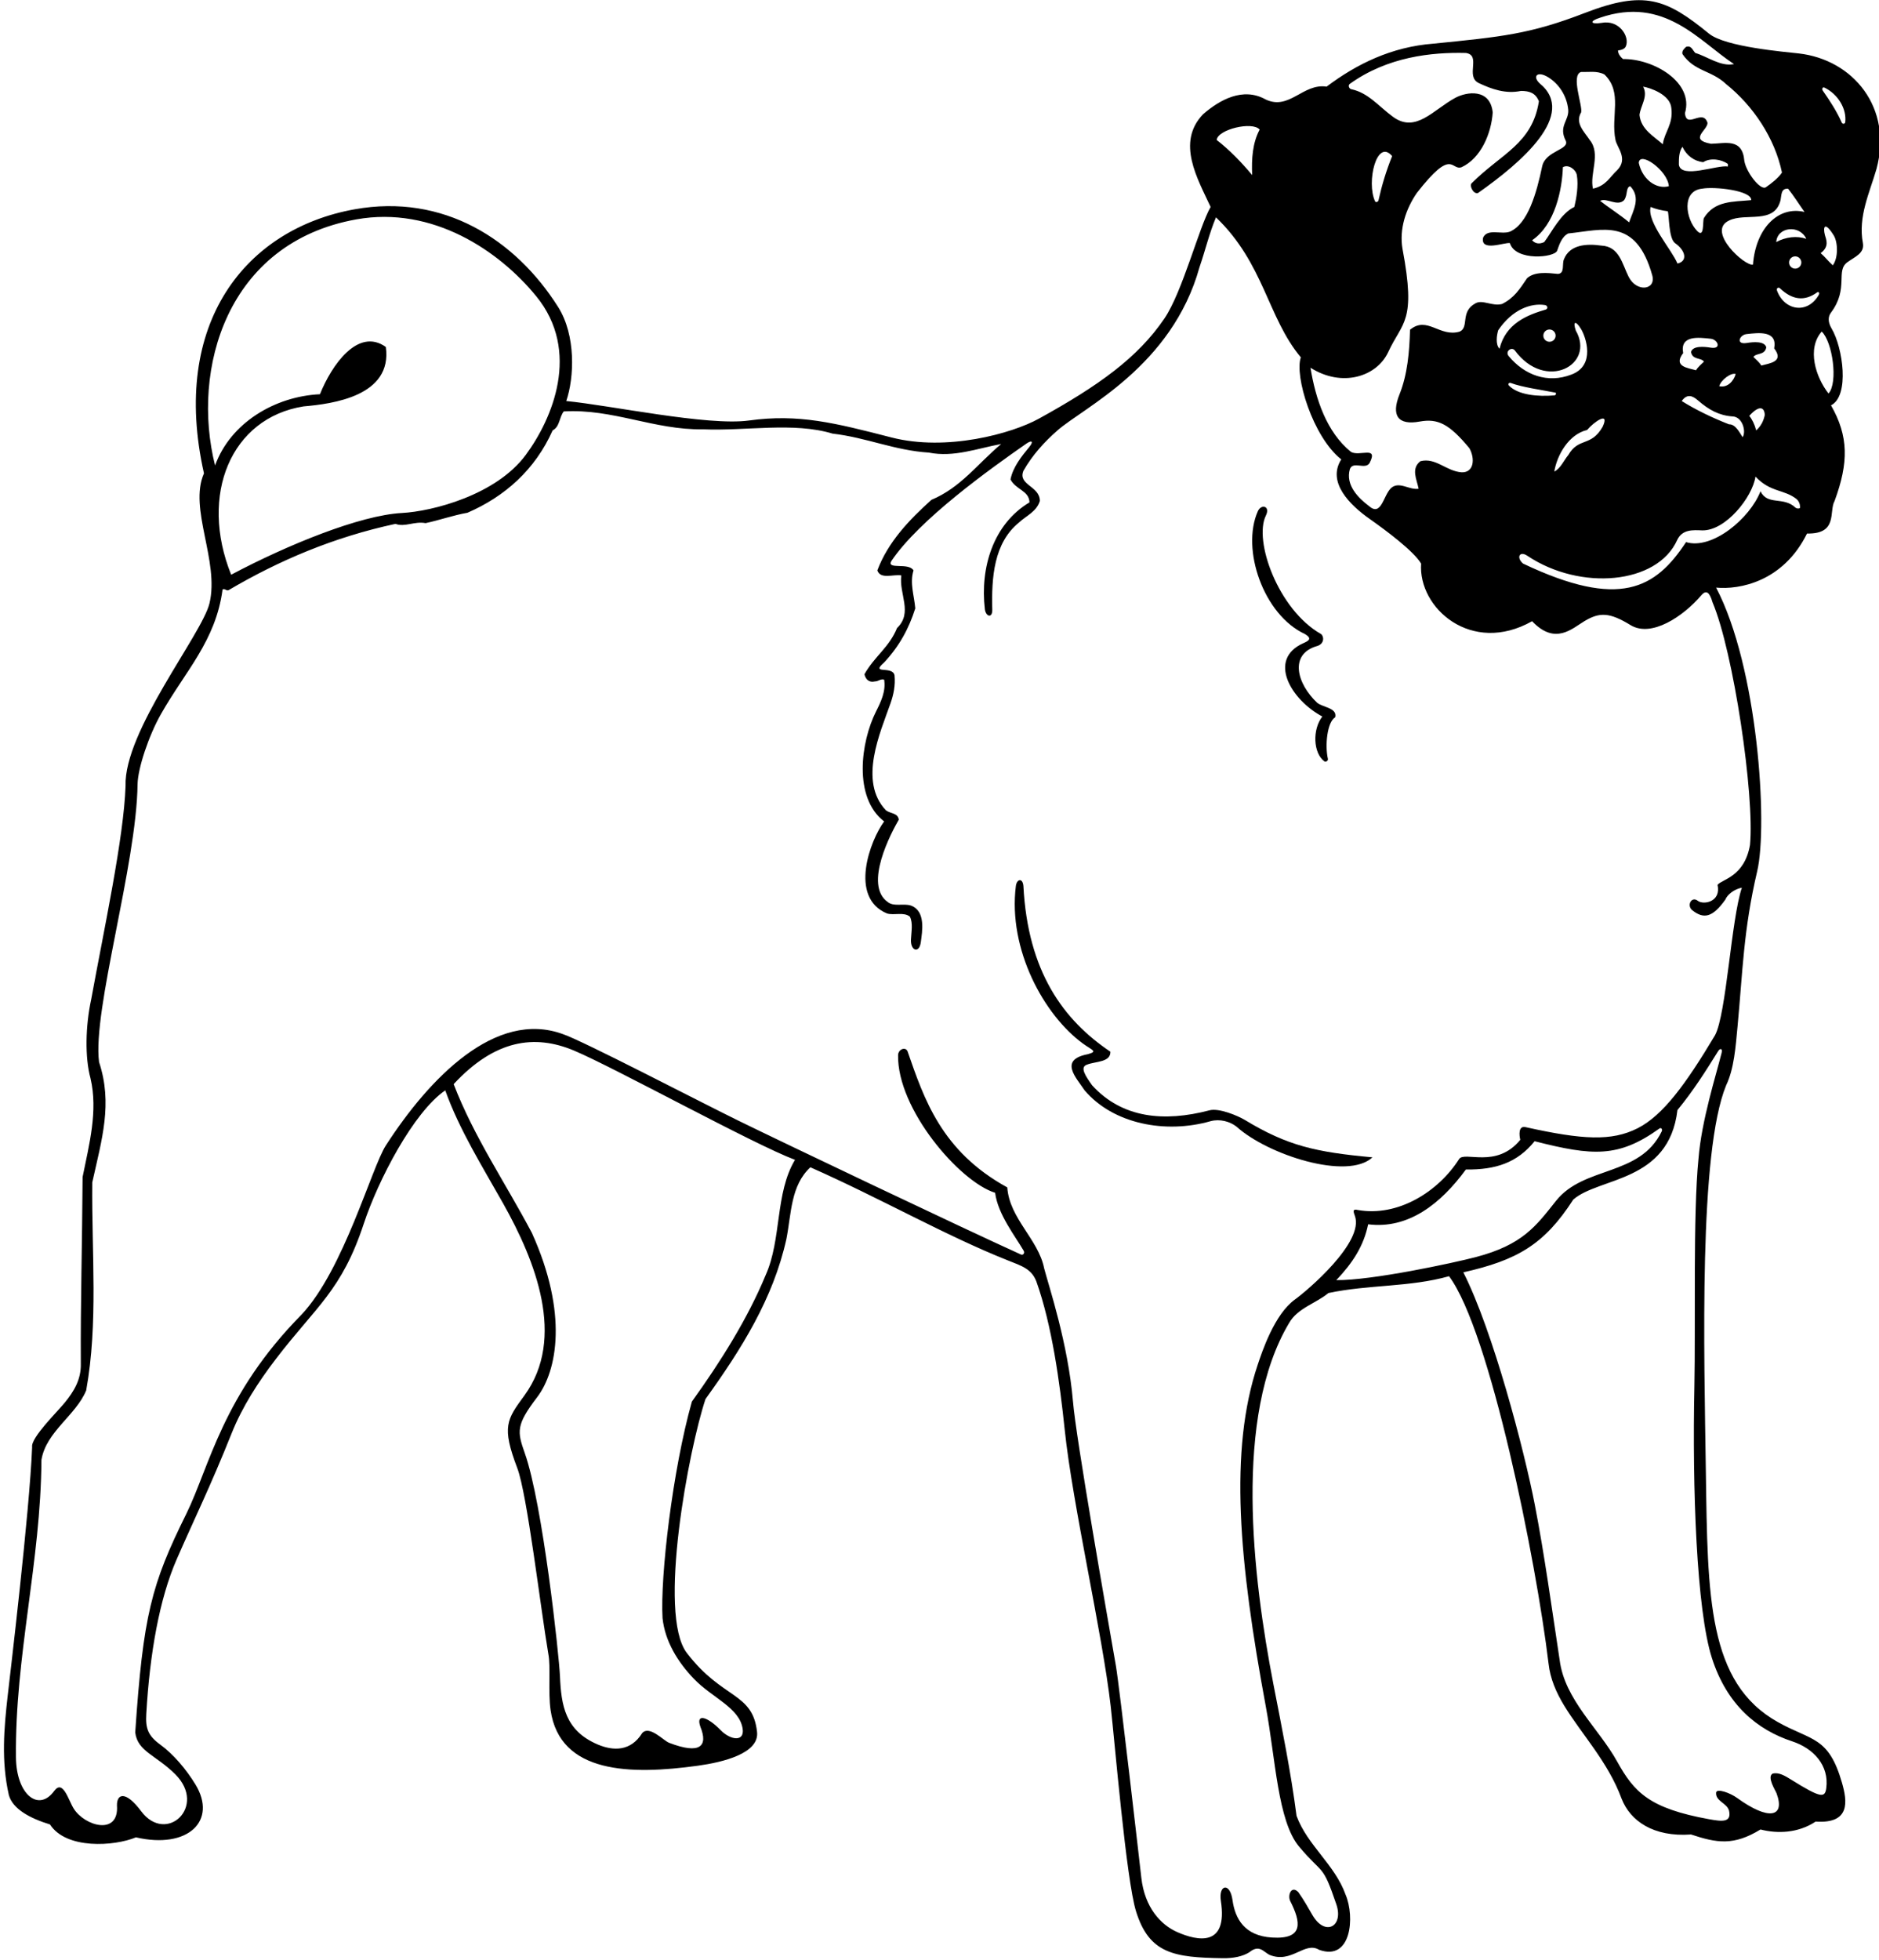 <?xml version="1.0" encoding="UTF-8"?>
<svg xmlns="http://www.w3.org/2000/svg" xmlns:xlink="http://www.w3.org/1999/xlink" width="469pt" height="489pt" viewBox="0 0 469 489" version="1.1">
<g id="surface1">
<path style=" stroke:none;fill-rule:nonzero;fill:rgb(0%,0%,0%);fill-opacity:1;" d="M 448.969 13.336 C 445.531 12.941 430.645 11.723 426.578 8.402 C 415.84 -0.371 410.398 -2.484 395.586 3.23 C 381.883 8.52 374.848 9.184 357.75 10.895 C 347.387 11.699 338.719 15.898 331.121 21.617 C 325.227 20.723 321.828 27.602 315.934 24.832 C 310.215 21.617 304.387 24.961 300.297 28.496 C 293.504 35.555 298.957 44.672 302.172 51.641 C 299.305 56.594 295.176 72.781 290.645 79.465 C 283.996 89.27 274.148 96.289 259.281 104.48 C 252.57 108.18 236.305 112.711 222.496 109.156 C 208.414 105.535 199.383 103.215 186.953 104.926 C 176.633 106.348 152.316 101.125 141.336 100.07 C 143.344 94.246 143.785 83.684 139.312 76.609 C 128.648 59.738 110.676 48.246 88.512 52.227 C 61.41 57.094 42.465 80.523 50.91 118.117 C 47.016 126.922 54.832 140.004 52.281 150.578 C 50.363 158.355 30.898 182.445 31.34 196.125 C 30.898 209.094 25.977 231.777 22.762 249.379 C 21.332 255.992 21.164 263.824 22.582 269.039 C 24.516 277.227 22.227 285.656 20.617 293.699 C 20.527 309.785 20.082 325.152 20.172 340.254 C 20.266 344.258 18.434 347.195 16.191 349.965 C 14.285 352.324 7.66 358.75 8.02 361.074 C 7.395 377.156 2.441 418.566 1.945 422.918 C 0.996 431.203 0.277 439.43 2.211 447.926 C 3.195 451.41 7.445 453.703 12.484 455.254 C 16.508 461.508 28.504 460.723 33.93 458.469 C 46.961 461.477 54.281 454.32 48.789 445.281 C 46.477 441.48 43.238 437.68 40.035 435.355 C 36.934 433.102 36.301 431.301 36.508 427.695 C 37.387 412.43 39.832 398.871 44.086 389.125 C 48.504 378.996 52.527 370.898 57.793 357.711 C 60.449 351.055 64.41 344.918 68.863 339.094 C 78.961 325.891 85.285 322.051 90.789 305.379 C 94.391 294.477 103.18 277.547 111.133 272.074 C 114.664 281.941 120.375 291.031 125.598 300.32 C 133.598 314.547 141.344 333.883 130.902 348.195 C 126.512 354.215 125.156 355.918 129.113 366.328 C 131.582 372.816 134.867 400.895 136.867 412.719 C 137.484 415.727 136.781 422.324 137.426 426.723 C 139.758 442.676 157.461 442.902 174.184 440.594 C 180.461 439.727 189.551 437.527 188.961 432.168 C 187.863 422.18 180.328 424.109 171.422 412.438 C 164.074 402.812 171.953 361.477 176.094 349.098 C 185.027 336.68 192.98 324.078 196.289 309.156 C 197.539 302.727 197.355 295.824 202.27 291.27 C 219.715 298.98 236.051 308.355 251.598 314.52 C 255.09 315.902 257.477 316.641 258.672 319.746 C 262.582 330.723 264.516 344.957 265.758 356.805 C 267.715 375.496 275.18 407.707 277.234 425.766 C 278.223 434.445 281.109 469.074 283.555 476.93 C 286.855 487.535 293.062 488.441 305.188 488.629 C 307.875 488.672 310.184 488.176 311.824 487.152 C 314.281 485.137 315.309 486.973 316.828 487.777 C 322.418 490.082 325.609 484.336 329.246 486.527 C 337.316 489.461 338.215 478.309 335.859 472.766 C 333.18 465.262 326.297 460.434 323.617 453.105 C 322.188 442.039 319.957 431.156 317.836 420.215 C 312.633 393.391 307.883 353.441 321.742 330.156 C 323.863 326.383 328.621 325.152 331.57 322.648 C 341.668 320.508 351.855 321.219 361.684 318.449 C 371.883 332.117 383.43 389.316 386.523 415.133 C 386.941 418.906 388.438 422.324 390.379 425.531 C 394.711 432.676 401.355 439.594 404.75 448.82 C 406.91 454.355 412.648 458.43 422.086 457.754 C 428.555 459.91 432.754 460.59 439.422 456.504 C 443.688 457.609 448.871 457.406 453.18 454.535 C 461.926 455.121 461.094 449.465 459.742 444.785 C 456.398 433.23 452.227 434.438 443.781 429.723 C 426.23 419.926 426.234 398.465 425.785 367.379 C 425.348 337.09 423.984 287.586 430.844 270.824 C 432.836 266.695 433.215 261.188 433.691 256.152 C 434.977 242.59 435.148 232.066 438.598 217.395 C 441.312 205.848 438.762 166.441 428.34 146.621 C 434.109 147.184 445.082 145.195 451.035 133.129 C 458.844 133.301 456.449 127.559 457.918 125 C 461.453 115.402 461.422 108.867 457.023 101.141 C 461.715 98.797 459.996 86.723 457.168 81.973 C 456.125 80.223 456.348 78.867 457.023 78 C 461.566 71.883 458.047 67.562 461.164 65.391 C 463.02 64.043 465.418 63.203 464.977 60.664 C 463.727 54.051 466.672 48.066 468.371 42.168 C 472.508 26.891 462.551 14.883 448.969 13.336 Z M 443.352 60.395 C 443.59 56.617 449.145 55.953 450.859 59.594 C 448.473 58.785 445.766 59.113 443.352 60.395 Z M 449.617 65.5 C 449.617 66.348 448.93 67.031 448.086 67.031 C 447.238 67.031 446.551 66.348 446.551 65.5 C 446.551 64.652 447.238 63.969 448.086 63.969 C 448.93 63.969 449.617 64.652 449.617 65.5 Z M 439.617 91.219 C 439.172 90.414 438.188 89.609 437.652 89.074 C 438.367 88 440.512 88.715 440.867 86.66 C 440.422 85.055 437.562 85.32 435.953 85.59 C 433.148 86.023 434.211 83.555 435.922 83.367 C 438.996 83.023 443.68 82.426 442.836 86.93 C 445.438 90.328 441.605 90.648 439.617 91.219 Z M 440.492 103.555 C 440.176 105.059 439.535 106.336 438.348 107.395 C 437.941 105.855 437.305 104.582 436.617 103.766 C 439.059 101.07 440.402 101.5 440.492 103.555 Z M 410.113 21.617 C 411.852 21.891 416.91 23.59 417.172 26.977 C 417.676 31.023 415.473 32.875 415.027 36.004 C 412.883 34.035 409.574 32.34 409.219 28.676 C 409.488 26.352 411.453 24.027 410.113 21.617 Z M 416.547 46.457 C 413.688 47.297 410.02 45.062 409.039 40.648 C 409.219 37.566 416.242 42.512 416.547 46.457 Z M 411.988 51.641 C 413.328 52.176 414.758 52.531 416.277 52.711 C 416.637 53.605 416.461 59.344 418.047 60.637 C 420.707 62.457 421.348 65.168 418.691 65.758 C 417.289 62.293 411.055 55.48 411.988 51.641 Z M 431.289 41.543 C 428.609 41.094 419.59 44.746 419.047 41.094 C 419.047 39.488 419.047 37.879 419.941 36.629 C 420.926 38.773 422.801 40.203 425.125 40.469 C 426.91 39.309 429.68 39.754 431.289 40.918 C 431.289 41.094 431.289 41.363 431.289 41.543 Z M 437.098 49.941 C 432.449 50.387 427.969 50.047 425.285 54.422 C 424.93 55.227 425.48 59.594 423.605 57.625 C 420.707 54.637 419.672 47.602 424.855 47.082 C 427.891 46.5 437.277 47.527 437.098 49.941 Z M 420.121 88.098 C 419.277 83.594 423.961 84.191 427.035 84.531 C 428.742 84.723 429.805 87.188 427 86.754 C 425.391 86.488 422.531 86.219 422.086 87.828 C 422.441 89.883 424.59 89.168 425.301 90.238 C 424.766 90.777 423.785 91.578 423.336 92.387 C 421.348 91.816 417.516 91.496 420.121 88.098 Z M 423.793 99.895 C 426.566 102.305 429.082 103.664 432.406 103.91 C 434.91 103.941 435.922 107.695 434.953 109.094 C 434.148 107.844 433.172 105.836 431.559 105.879 C 427.445 104.27 423.336 102.305 419.762 100.07 C 421.094 98.18 422.449 98.727 423.793 99.895 Z M 429.121 96.359 C 429.555 94.77 432.105 92.934 433.23 93.32 C 432.746 95.09 431.148 96.844 429.121 96.359 Z M 446.301 47.082 C 447.73 48.867 449.07 51.016 450.41 52.891 C 443.812 51.309 438.223 57.02 437.543 66.023 C 435.566 66.52 425.844 57.711 431.559 55.035 C 435.668 52.98 442.906 56.105 444.426 49.941 C 444.691 48.602 444.516 46.992 446.301 47.082 Z M 399.344 4.43 C 415.473 -1.098 424.059 10.281 432.809 15.988 C 429.504 16.703 426.195 14.109 423.156 13.219 C 422.441 12.504 422.176 11.25 420.836 11.699 C 420.301 12.234 419.762 12.68 419.941 13.484 C 422.891 17.863 427.18 17.508 430.844 20.992 C 437.633 26.441 442.996 34.484 444.781 43.062 C 443.887 44.402 442.191 45.742 440.762 46.727 C 439.379 47.617 435.809 42.906 435.387 40.117 C 434.91 34.375 430.543 35.812 427.094 35.879 C 421.348 34.852 426.293 32.461 426.195 30.641 C 425.035 26.977 420.926 32.34 420.566 28.23 C 422.879 20.52 412.68 14.621 405.109 14.734 C 404.57 14.289 403.855 13.484 403.855 12.59 C 404.66 12.504 405.555 12.234 405.824 11.52 C 406.824 9.164 404.168 4.848 399.746 5.711 C 396.934 6.133 396.645 5.285 399.344 4.43 Z M 406.629 55.48 C 404.273 53.52 401.176 51.551 399.391 50.121 C 400.996 49.227 403.68 51.641 405.379 49.941 C 406.348 48.574 405.734 46.812 406.895 46.457 C 409.664 49.316 407.625 52.562 406.629 55.48 Z M 394.652 17.953 C 396.531 18.043 398.586 17.594 400.461 18.578 C 405.109 23.047 401.98 29.031 403.23 34.93 C 403.59 36.809 406.449 39.578 403.68 42.438 C 401.781 44.168 400.922 46.34 397.602 47.082 C 396.711 43.328 399.656 38.414 396.797 34.93 C 395.457 32.875 393.047 30.73 394.652 28.051 C 395.102 26.441 391.988 18.738 394.652 17.953 Z M 393.582 43.688 C 394.027 46.367 393.457 49.555 392.957 51.641 C 389.562 53.246 387.34 57.895 385.449 60.395 C 384.168 61.02 383.129 60.754 382.414 59.949 C 388.223 56.02 389.914 47.141 390.098 41.723 C 391.438 40.918 393.312 42.258 393.582 43.688 Z M 346.512 87.828 C 350.039 80.203 353.531 80.488 350.066 62.094 C 349.227 57.191 350.871 52.176 353.641 48.152 C 362.629 36.609 362.148 42.672 364.809 41.723 C 369.637 39.488 372.227 33.32 372.586 28.051 C 371.934 21.965 366.039 22.895 363.23 24.418 C 357.703 27.414 353.348 33.336 347.652 29.121 C 344.137 26.543 341.508 23.141 337.312 22.27 C 336.715 22.148 336.406 21.293 336.91 20.93 C 346.359 14.152 357.34 13.004 365.883 13.219 C 369.809 13.789 365.66 19.055 369.098 20.723 C 372.316 22.242 375.801 23.492 379.645 22.688 C 381.785 22.688 383.305 23.227 384.109 25.281 C 382.449 35.91 374.746 38.309 367.402 45.652 C 366.617 46.184 367.734 48.574 368.922 48.152 C 379.742 40.562 393.746 28.531 384.32 20.816 C 382.414 19.055 383.691 17.621 386.383 19.246 C 389.016 20.844 391.105 23.844 391.438 27.426 C 391.617 30.105 388.953 31.504 390.812 35.109 C 391.828 37.406 385.766 37.566 384.926 41.512 C 383.535 48.152 381.371 55.848 376.871 57.805 C 374.727 58.609 371.242 56.91 370.172 59.324 C 369.488 62.938 375.621 60.395 376.871 60.664 C 378.246 65.238 388.082 64.301 388.668 62.539 C 389.203 61.02 389.828 59.055 391.438 58.254 C 400.113 57.355 408.332 54.215 412.398 68.684 C 413.43 72.363 408.531 73.051 406.512 69.07 C 404.914 65.926 404.215 61.512 399.746 61.289 C 395.992 60.754 391.828 61.02 390.363 64.684 C 389.828 65.938 390.633 68.258 388.848 68.348 C 386.254 68.078 383.039 67.723 381.16 69.422 C 379.285 72.191 377.945 74.336 374.906 75.855 C 372.406 76.48 370.082 74.691 368.297 75.676 C 364.383 77.773 366.777 81.605 364.363 82.734 C 359.359 84.254 356.23 78.715 351.941 82.285 C 351.797 87.781 351.305 93.449 349.32 98.398 C 347.191 103.707 348.926 106.18 354.355 105.191 C 358.891 104.367 361.734 105.773 366.777 111.863 C 368.215 114.473 367.895 117.984 364.809 117.852 C 360.969 117.582 358.375 114.098 354.535 115.082 C 352.121 116.957 353.641 119.637 354.09 121.961 C 351.676 122.316 349.262 119.996 347.207 121.781 C 345.215 123.719 344.797 129.02 341.668 126.25 C 339.074 124.285 335.77 121.066 336.93 117.047 C 337.734 114.953 340.773 117.312 341.848 115.527 C 344.117 111.121 339.332 113.996 337.199 112.758 C 331.121 107.844 328.355 99.531 327.102 91.758 C 334.953 96.754 343.645 94.023 346.512 87.828 Z M 347.477 38.949 C 346.012 42.613 344.965 46 344.07 50 C 343.984 50.391 343.383 50.586 343.215 50.223 C 341.004 45.492 343.617 34.406 347.477 38.949 Z M 385.797 77.254 C 381.234 78.586 375.82 80.703 374.281 87.023 C 373.211 85.949 373.598 83.562 373.957 82.402 C 377.488 77.18 382.188 75.555 385.641 76.125 C 386.352 76.242 386.418 77.074 385.797 77.254 Z M 386.75 82.219 C 387.598 82.219 388.281 82.902 388.281 83.75 C 388.281 84.598 387.598 85.281 386.75 85.281 C 385.902 85.281 385.219 84.598 385.219 83.75 C 385.219 82.902 385.902 82.219 386.75 82.219 Z M 378.121 87.469 C 385.777 97.781 398.27 91.07 393.312 82.465 C 392.508 80.051 393.34 79.977 394.641 82.117 C 395.789 84.016 398.359 91.164 392.242 93.457 C 386.254 95.781 380.496 93.57 376.605 88.898 C 375.551 87.668 377.336 86.406 378.121 87.469 Z M 377.117 95.574 C 379.996 96.641 384.719 97.281 388.172 97.961 C 388.562 98.035 388.348 98.629 387.996 98.66 C 383.902 99.02 378.918 98.578 376.648 96.219 C 376.297 95.852 376.617 95.387 377.117 95.574 Z M 396.137 107.293 C 397.891 105.219 401.891 102.48 400.016 106.504 C 397.094 111.602 394.051 109.027 391.438 113.562 C 390.363 114.812 389.562 116.867 387.953 117.672 C 388.637 113.516 391.578 108.367 396.137 107.293 Z M 314.414 32.34 C 312.629 35.645 312.367 39.641 312.539 43.688 C 309.973 40.598 306.82 37.344 303.691 34.93 C 303.91 32.301 312.629 30.195 314.414 32.34 Z M 88.918 54.746 C 108.059 51.312 124.668 62.672 133.848 73.922 C 145.07 87.68 137.863 104.551 131.223 113.523 C 123.801 123.555 107.891 127.605 100.309 128.008 C 89.848 128.562 71.711 135.98 57.699 143.406 C 49.664 123.453 57.664 104.297 75.75 101.41 C 83.039 100.785 98.008 98.816 96.301 86.578 C 89.352 81.613 82.746 91.152 79.859 98.371 C 68.602 98.906 57.52 105.52 53.68 116.152 C 47.652 92.137 56.594 60.547 88.918 54.746 Z M 191.105 318.184 C 186.637 328.996 179.848 339.809 172.699 349.727 C 167.871 366.789 164.77 393.387 165.371 403.785 C 165.996 409.551 169.152 414.711 173.219 418.934 C 177.734 423.633 184.539 426.094 185.363 431.336 C 185.891 434.711 182.344 434.254 179.887 431.73 C 176.508 428.27 173.57 427.449 174.844 430.949 C 176.738 435.672 174.828 437.887 167.004 434.875 C 165.578 434.324 162.059 430.406 160.277 432.469 C 157.438 437.035 153.086 436.949 149.184 435.293 C 141.051 431.84 140.078 425.516 139.77 418.289 C 139.547 413.051 135.465 375.234 130.98 362.578 C 129.062 357.164 128.797 355.566 134.062 348.656 C 139.074 342.074 141.844 327.727 132.758 307.641 C 126.145 295.129 118.324 283.75 113.234 270.523 C 123.52 259.426 133.438 258.016 143.266 262.145 C 153.395 266.402 188.066 285.523 198.434 289.41 C 193.43 297.723 195.125 309.246 191.105 318.184 Z M 333.535 319.434 C 337.578 315.203 340.414 310.855 341.488 305.496 C 351.531 306.77 359.641 300.355 365.883 291.824 C 373.316 291.906 378.68 290.16 383.039 284.766 C 397.547 288.469 403.98 288.926 414.203 281.59 C 414.621 281.289 415.02 281.789 414.766 282.312 C 409.246 293.676 395.391 290.832 388.379 299.648 C 383.367 305.957 380.062 310.613 368.348 313.684 C 362.883 315.113 342.523 319.512 333.535 319.434 Z M 429.715 262.727 C 428.359 268.211 424.695 279.578 423.941 289.164 C 422.562 302.941 423.238 330.926 422.922 345.836 C 422.379 371.438 423.457 401.715 427.285 413.691 C 431.051 425.488 438.68 431.668 447.316 434.508 C 452.688 436.273 456.578 440.539 455.836 446.184 C 455.508 448.668 454.496 448.699 447.145 444.113 C 445.523 443.105 444 442.176 442.461 442.562 C 440.938 443.367 443.18 446.797 443.441 447.512 C 445.633 453.461 441.477 454.363 433.566 448.625 C 431.875 447.395 428.477 446.152 428.34 447.301 C 428.16 449.445 431.02 449.891 431.559 451.766 C 432.266 454.828 429.797 454.52 426.625 453.949 C 411.613 451.242 407.879 447.18 403.648 439.562 C 399.012 431.211 390.57 424.156 389.293 414.238 C 387.309 401.211 385.551 388.18 383.07 375.383 C 380.492 362.074 372.68 332.117 365.25 317.48 C 378.656 314.457 385.445 310.574 392.688 299.328 C 399.121 293.699 416.559 295.098 418.691 276.992 C 422.695 272.121 425.668 267.387 428.875 262.246 C 429.316 261.539 430.004 261.562 429.715 262.727 Z M 436.801 210.848 C 435.387 218.828 429.859 219.355 428.699 220.785 C 429.648 225.059 425.184 225.879 423.75 224.762 C 422.203 223.555 420.91 225.965 422.422 227.152 C 425.258 229.383 427.473 228.957 430.664 224.449 C 431.098 223.305 432.809 221.859 434.773 221.504 C 432.094 229.453 430.922 252.973 428.074 258.316 C 420.805 270.484 415.086 278.324 408.742 281.535 C 402.254 284.816 395.02 284.406 380.895 281.277 C 378.902 280.738 379.195 283.336 379.465 284.41 C 373.477 291.746 365.5 287.121 364.184 289.23 C 359.004 297.363 348.906 303.715 338.898 301.922 C 337.555 301.566 337.797 302.375 338.164 303.355 C 340.637 309.93 326.195 322.121 323.227 324.254 C 318.07 327.953 314.988 337.375 313.926 340.535 C 306.734 361.961 309.23 389.574 315.949 425.824 C 318.383 438.957 318.922 454.434 324.254 460.781 C 330.332 468.012 330.031 464.836 333.559 475.203 C 335.434 480.711 330.738 483.316 327.57 477.836 C 326.453 475.906 325.418 474.059 324.062 472.141 C 322.309 470.336 321.324 472.957 322.055 474.387 C 324.688 479.582 325.527 483.98 317.477 483.469 C 310.664 483.039 308.289 478.828 307.633 474.117 C 307 469.598 304.105 470.246 304.73 474.32 C 306.523 485.914 298.902 484.336 293.852 482.113 C 289.699 480.285 285.715 475.957 284.879 468.566 C 284.523 465.43 279.395 420.637 278.535 415.699 C 276.27 402.66 268.551 358.805 267.812 349.672 C 266.57 335.148 261.785 320.945 260.621 316.484 C 259.191 309.246 251.953 304.066 251.418 296.289 C 234.906 287.246 230.613 274.062 226.543 262.379 C 226.109 261.137 224.25 261.723 224.16 263.242 C 223.891 276.719 239.504 294.875 248.383 297.633 C 249.066 302.996 253.395 308.449 255.504 312.086 C 255.848 312.68 255.363 313.281 254.809 313.027 C 240.402 306.504 195.426 285.094 184.117 279.543 C 174.027 274.59 145.215 259.582 140.41 258.008 C 123.742 251.977 107.281 268.832 96.301 285.832 C 92.77 291.301 85.789 316.797 75.305 327.992 C 55.473 348.07 52.312 365.961 46.477 377.801 C 37.789 395.324 35.73 403.07 33.754 432.289 C 34.32 437.062 38.961 437.934 43.766 442.75 C 51.762 450.766 41.488 460.324 35.223 451.938 C 31.328 446.723 29.133 447.598 29.195 450.516 C 29.738 458.098 21.176 455.703 18.41 451.312 C 17.043 449.148 15.742 443.969 13.559 446.852 C 9.645 452.277 4.086 447.793 3.984 438.543 C 3.711 413.211 10.172 389.84 10.344 364.289 C 11.504 357.23 18.918 353.211 21.512 346.953 C 24.551 330.156 22.852 312.73 23.031 295.039 C 25.445 284.176 28.156 275.395 24.727 265.016 C 23.031 252.148 34.09 215.797 34.336 195.676 C 34.41 191.703 37.125 183.543 40.188 178.164 C 46.262 167.441 53.855 159.938 55.555 147.07 C 56.27 146.801 56.449 147.516 57.074 147.246 C 69.672 139.832 83.344 134.023 98.715 130.719 C 101.035 131.609 103.449 130.004 106.219 130.539 C 109.613 129.824 113.098 128.574 116.672 127.949 C 125.965 123.926 133.562 117.227 137.938 107.395 C 139.727 106.504 139.547 104.18 140.711 102.66 C 152.949 101.945 163.227 107.309 175.469 107.129 C 186.281 107.574 198.074 105.254 207.812 108.199 C 216.305 109.184 223.273 112.398 231.852 112.938 C 238.105 114.188 244.004 111.863 249.898 110.793 C 243.914 115.797 239.895 121.605 232.477 124.73 C 227.027 129.645 221.664 135.188 218.984 142.336 C 219.789 144.656 223.004 143.227 224.969 143.586 C 224.344 148.23 227.918 152.879 223.898 156.719 C 221.934 161.547 218.27 163.777 215.766 168.246 C 216.035 169.496 216.93 170.391 218.359 170.035 C 219.254 170.035 219.789 169.32 220.684 169.586 C 221.137 172.461 219.938 174.996 218.648 177.555 C 214.844 185.113 212.941 199.035 220.684 204.973 C 217.238 209.59 211.797 223.934 221.395 227.934 C 223.184 228.473 225.598 227.488 227.113 228.738 C 227.918 230.344 227.469 232.469 227.375 234.465 C 227.246 237.262 229.457 238.031 229.84 235.078 C 230.18 232.469 231.125 227.355 227.383 225.969 C 225.508 225.344 223.094 226.328 221.574 225.074 C 215.512 220.797 222.473 207.73 224.344 204.523 C 224.078 202.828 222.379 203.094 221.129 202.199 C 214.215 194.906 219.707 182.801 222.27 175.504 C 223.039 173.312 223.516 171.035 223.273 168.516 C 222.824 166.012 217.105 168.426 220.684 165.297 C 224.434 161.277 226.848 156.898 228.453 151.805 C 228.188 148.59 227.027 145.551 228.008 142.336 C 226.848 140.277 221.258 142.238 222.469 140.012 C 229.469 129.594 247.273 116.91 256.145 110.723 C 257.586 109.719 258.031 110.164 256.926 111.516 C 254.941 113.922 252.824 116.559 252.223 119.637 C 253.562 122.23 256.871 122.406 256.961 125.355 C 247.898 130.773 244.617 141.648 245.816 151.973 C 246.047 153.926 247.73 154.336 247.672 152.133 C 247.461 144.102 248.047 135.469 254.367 130.359 C 256.066 128.754 258.746 127.68 259.551 125 C 259.551 121.246 254.012 121.066 255.441 117.492 C 257.715 113.504 260.688 110.258 263.961 107.387 C 270.48 101.66 292.535 91.414 299.402 66.652 C 300.832 62.539 301.816 58.254 303.512 54.23 C 315.559 65.809 316.355 79.211 324.691 89.168 C 323.055 93.73 327.641 109.004 334.785 114.633 C 331.16 120.312 336.902 125.992 341.84 129.469 C 346.004 132.395 352.93 137.578 354.715 140.637 C 353.934 151.711 367.277 163.551 382.414 155.008 C 388.156 161.066 392.355 156.863 395.488 154.984 C 399.254 152.727 401.75 152.773 406.977 155.977 C 412.164 159.16 420.129 153.844 424.656 148.531 C 425.883 147.094 426.73 147.797 427.445 150.285 C 432.656 162.551 437.98 198.402 436.801 210.848 Z M 448.117 126.641 C 445.102 123.809 441.191 126.211 439.422 122.586 C 436.797 129.348 427.363 137.27 420.836 135.273 C 413.219 146.863 404.285 152.086 380.18 140.641 C 378.426 139.207 379.223 137.289 381.297 138.727 C 394.406 147.469 413.641 145.859 418.633 134.738 C 419.91 132.027 422.621 132.254 424.855 132.344 C 430.691 132.492 437.391 124.109 438.172 118.922 C 441.93 122.93 445.316 122.051 448.445 124.551 C 449.031 125.078 449.312 125.84 449.305 126.602 C 449.305 127 448.445 126.949 448.117 126.641 Z M 443.539 72.504 C 443.336 71.941 443.879 71.551 444.27 71.926 C 447.348 74.855 450.387 75.258 453.555 72.957 C 453.934 72.68 454.242 73.109 453.973 73.578 C 451.113 78.52 445.363 77.48 443.539 72.504 Z M 456.398 98.191 C 453.18 94.082 450.945 87.023 454.699 82.734 C 457.406 85.273 458.844 95.484 456.398 98.191 Z M 457.469 66.203 C 456.027 64.883 455.652 64.211 454.434 63.164 C 456.723 61.477 455.77 59.695 455.492 58.629 C 454.973 56.609 455.449 55.109 457.727 58.785 C 458.762 60.535 458.844 64.371 457.469 66.203 Z M 460.57 30.484 C 460.516 30.961 459.895 31.02 459.703 30.59 C 458.465 27.797 456.77 25.188 454.961 22.605 C 454.668 22.184 454.953 21.652 455.371 21.852 C 458.746 23.477 460.965 27.137 460.57 30.484 "/>
<path style=" stroke:none;fill-rule:nonzero;fill:rgb(0%,0%,0%);fill-opacity:1;" d="M 301.836 277.066 C 290.574 280.016 280.102 279.047 272.598 270.824 C 271.039 268.609 269.379 266.27 271.344 265.645 C 273.441 264.816 277.242 265.105 277.152 262.426 C 265.453 254.57 256.543 242.488 255.441 221.055 C 255.242 218.988 253.809 219.305 253.562 221.055 C 251.562 236.91 260.594 253.387 270.402 260.473 C 272.699 262.133 274.07 262.324 271.523 263.051 C 264.18 264.461 268.645 268.93 270.719 272.074 C 277.867 280.477 290.914 282.977 302.172 279.762 C 304.496 279.137 306.996 279.852 308.605 281.102 C 316.445 288.207 336.41 294.594 342.562 288.785 C 328.41 287.484 321.367 285.91 310.758 279.484 C 308.988 278.414 304.223 276.398 301.836 277.066 "/>
<path style=" stroke:none;fill-rule:nonzero;fill:rgb(0%,0%,0%);fill-opacity:1;" d="M 325.762 158.238 C 327.617 159.375 326.617 159.914 325.316 160.492 C 316.262 164.535 322.242 174.637 330.051 178.789 C 327.551 182.004 327.762 187.887 330.543 189.961 C 330.926 190.246 331.551 189.82 331.445 189.359 C 330.684 186.02 331.242 180.203 333.27 178.969 C 333.805 176.645 330.32 176.555 328.801 175.395 C 323.664 170.59 321.699 163.176 328.801 161.188 C 330.715 160.586 330.434 158.617 329.676 158.184 C 318.984 152.059 312.871 134.871 315.965 128.641 C 317.145 126.258 314.797 125.684 313.961 127.559 C 309.734 137.016 315.34 153.445 325.762 158.238 "/>
</g>
</svg>
